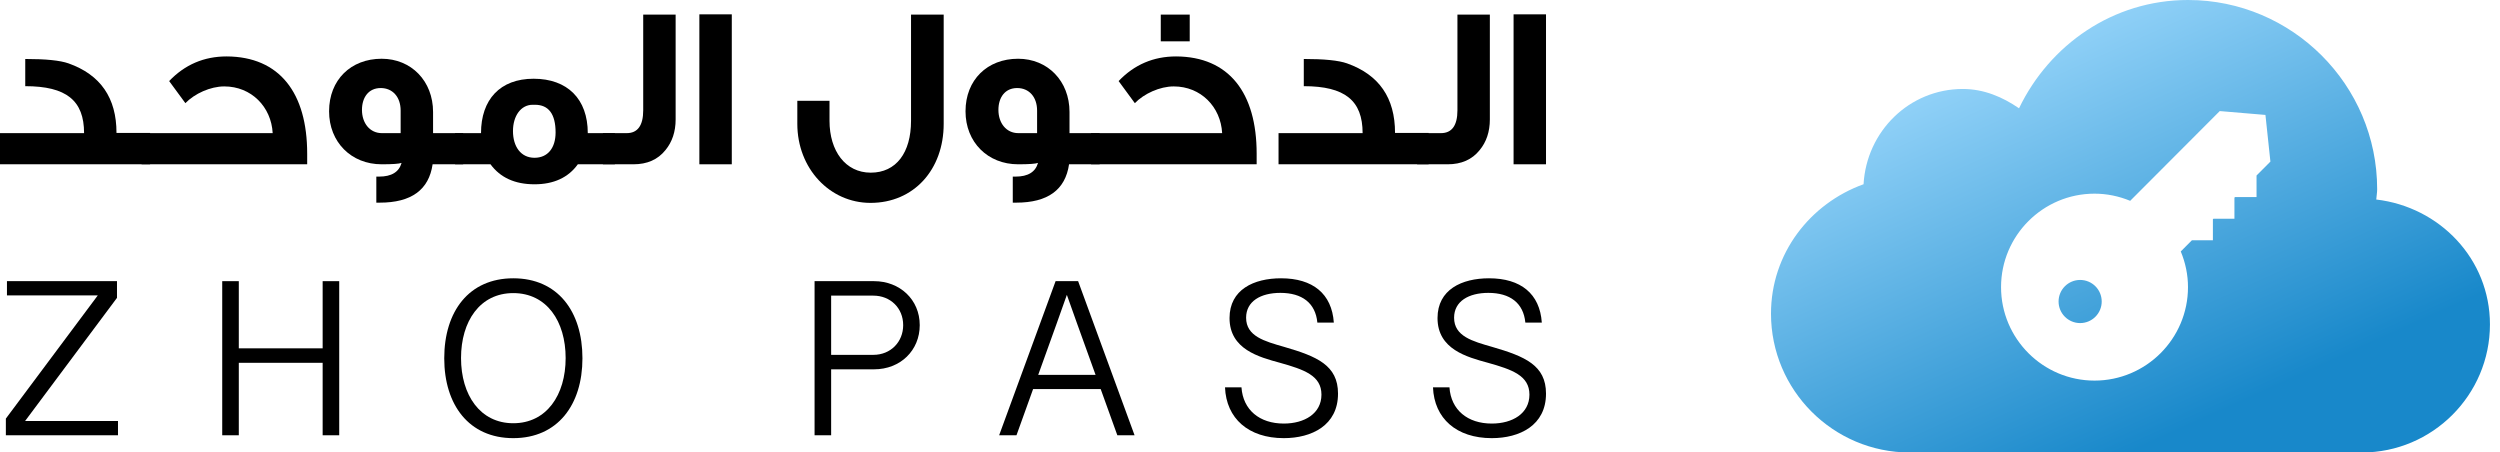 <svg width="221" height="40" viewBox="0 0 221 40" fill="none" xmlns="http://www.w3.org/2000/svg">
<path d="M13.267 14.523H0V11.769H7.432C7.432 8.892 5.876 7.618 2.232 7.618V5.214C4.033 5.214 5.303 5.337 6.06 5.604C8.885 6.611 10.298 8.646 10.298 11.749H13.267V14.523Z" fill="black"/>
<path d="M27.155 14.523H12.517V11.769H24.105C23.982 9.447 22.221 7.639 19.826 7.639C18.598 7.639 17.206 8.276 16.387 9.118C16.1 8.728 15.629 8.091 14.953 7.166C16.346 5.707 18.045 4.988 20.031 4.988C24.719 5.008 27.155 8.214 27.155 13.578V14.523Z" fill="black"/>
<path d="M40.945 14.523H38.242C37.915 16.784 36.359 17.914 33.574 17.914H33.267V15.612H33.513C34.618 15.612 35.273 15.201 35.499 14.4C35.273 14.482 34.7 14.523 33.738 14.523C31.056 14.523 29.091 12.571 29.091 9.838C29.091 7.063 31.015 5.193 33.738 5.193C36.359 5.193 38.283 7.166 38.283 9.899V11.769H40.945V14.523ZM35.417 11.769V9.776C35.417 8.563 34.7 7.783 33.656 7.783C32.571 7.783 31.998 8.625 31.998 9.714C31.998 10.886 32.694 11.769 33.758 11.769H35.417Z" fill="black"/>
<path d="M54.356 14.523H51.08C50.24 15.695 48.951 16.291 47.251 16.291C45.511 16.291 44.221 15.695 43.361 14.523H40.229V11.769H42.522C42.522 8.81 44.201 6.96 47.169 6.96C50.159 6.96 51.96 8.748 51.96 11.769H54.356V14.523ZM49.114 11.708C49.114 10.084 48.5 9.262 47.292 9.262H47.088C46.044 9.262 45.347 10.249 45.347 11.584C45.347 12.961 46.044 13.948 47.251 13.948C48.418 13.948 49.114 13.085 49.114 11.708Z" fill="black"/>
<path d="M59.726 10.557C59.726 11.646 59.419 12.55 58.825 13.27C58.15 14.112 57.208 14.523 56 14.523H53.298V11.769H55.406C56.369 11.769 56.86 11.091 56.86 9.755V1.288H59.726V10.557Z" fill="black"/>
<path d="M64.69 14.523H61.824V1.268H64.69V14.523Z" fill="black"/>
<path d="M83.422 10.947C83.422 14.996 80.781 17.935 76.952 17.935C73.349 17.935 70.483 14.893 70.483 10.947V8.913H73.329V10.68C73.329 13.352 74.741 15.263 76.973 15.263C79.225 15.263 80.535 13.496 80.535 10.68V1.288H83.422V10.947Z" fill="black"/>
<path d="M97.206 14.523H94.504C94.176 16.784 92.62 17.914 89.836 17.914H89.529V15.612H89.775C90.88 15.612 91.535 15.201 91.76 14.4C91.535 14.482 90.962 14.523 90 14.523C87.318 14.523 85.352 12.571 85.352 9.838C85.352 7.063 87.277 5.193 90 5.193C92.62 5.193 94.545 7.166 94.545 9.899V11.769H97.206V14.523ZM91.679 11.769V9.776C91.679 8.563 90.962 7.783 89.918 7.783C88.833 7.783 88.26 8.625 88.26 9.714C88.26 10.886 88.956 11.769 90.02 11.769H91.679Z" fill="black"/>
<path d="M105.171 3.652H102.612V1.288H105.171V3.652ZM111.088 14.523H96.45V11.769H108.038C107.915 9.447 106.154 7.639 103.759 7.639C102.53 7.639 101.138 8.276 100.319 9.118C100.033 8.728 99.562 8.091 98.886 7.166C100.278 5.707 101.978 4.988 103.964 4.988C108.652 5.008 111.088 8.214 111.088 13.578V14.523Z" fill="black"/>
<path d="M126.29 14.523H113.023V11.769H120.455C120.455 8.892 118.899 7.618 115.255 7.618V5.214C117.057 5.214 118.326 5.337 119.083 5.604C121.909 6.611 123.321 8.646 123.321 11.749H126.29V14.523Z" fill="black"/>
<path d="M131.703 10.557C131.703 11.646 131.396 12.55 130.802 13.27C130.126 14.112 129.185 14.523 127.977 14.523H125.274V11.769H127.383C128.345 11.769 128.837 11.091 128.837 9.755V1.288H131.703V10.557Z" fill="black"/>
<path d="M136.667 14.523H133.8V1.268H136.667V14.523Z" fill="black"/>
<path d="M0.518 38.478V37.004L8.643 26.115H0.615V24.855H10.342V26.33L2.217 37.218H10.43V38.478H0.518Z" fill="black"/>
<path d="M19.645 38.478V24.855H21.11V30.793H28.522V24.855H29.987V38.478H28.522V32.072H21.11V38.478H19.645Z" fill="black"/>
<path d="M45.374 38.732C41.458 38.732 39.271 35.793 39.271 31.672C39.271 27.511 41.468 24.601 45.374 24.601C49.29 24.601 51.488 27.511 51.488 31.672C51.488 35.793 49.29 38.732 45.374 38.732ZM45.374 37.414C48.314 37.414 50.003 34.923 50.003 31.652C50.003 28.4 48.333 25.91 45.374 25.91C42.425 25.91 40.755 28.4 40.755 31.652C40.755 34.923 42.445 37.414 45.374 37.414Z" fill="black"/>
<path d="M72.008 38.478V24.855H77.272C79.538 24.855 81.305 26.476 81.305 28.742C81.305 30.978 79.596 32.648 77.272 32.648H73.473V38.478H72.008ZM73.473 31.369H77.204C78.737 31.369 79.841 30.226 79.841 28.742C79.841 27.228 78.708 26.134 77.204 26.134H73.473V31.369Z" fill="black"/>
<path d="M98.773 38.478L95.208 28.586L93.88 24.855H95.306L100.296 38.478H98.773ZM88.324 38.478L93.314 24.855H94.74L93.412 28.595L89.857 38.478H88.324ZM91.009 34.396V33.136H97.64V34.396H91.009Z" fill="black"/>
<path d="M113.486 38.732C110.371 38.732 108.398 36.994 108.291 34.24H109.746C109.883 36.242 111.348 37.443 113.486 37.443C115.322 37.443 116.816 36.554 116.816 34.884C116.816 33.195 115.273 32.668 113.154 32.072C111.299 31.564 108.691 30.881 108.691 28.117C108.691 25.597 110.84 24.601 113.242 24.601C116.055 24.601 117.734 25.968 117.91 28.517H116.455C116.289 26.779 115.098 25.89 113.184 25.89C111.445 25.89 110.156 26.632 110.156 28.087C110.156 29.728 111.787 30.168 113.525 30.666C116.416 31.506 118.281 32.287 118.281 34.797C118.281 37.609 115.947 38.732 113.486 38.732Z" fill="black"/>
<path d="M131.872 38.732C128.757 38.732 126.784 36.994 126.676 34.24H128.132C128.268 36.242 129.733 37.443 131.872 37.443C133.708 37.443 135.202 36.554 135.202 34.884C135.202 33.195 133.659 32.668 131.54 32.072C129.684 31.564 127.077 30.881 127.077 28.117C127.077 25.597 129.225 24.601 131.628 24.601C134.44 24.601 136.12 25.968 136.296 28.517H134.841C134.674 26.779 133.483 25.89 131.569 25.89C129.831 25.89 128.542 26.632 128.542 28.087C128.542 29.728 130.173 30.168 131.911 30.666C134.801 31.506 136.667 32.287 136.667 34.797C136.667 37.609 134.333 38.732 131.872 38.732Z" fill="black"/>
<path d="M193.418 0C186.789 0 181.178 3.967 178.482 9.573C177.047 8.585 175.383 7.865 173.517 7.865C168.78 7.865 165.002 11.613 164.739 16.286C160.001 17.996 156.556 22.413 156.556 27.726C156.556 34.498 162.057 40 168.83 40H208.79C215.026 40 220.111 34.915 220.111 28.679C220.111 22.895 215.672 18.297 210.061 17.637C210.082 17.329 210.141 17.041 210.141 16.723C210.141 7.507 202.633 0 193.418 0ZM196.226 9.819L200.265 10.159L200.704 14.285L199.478 15.514V17.418H197.579L197.524 17.473V19.337H195.665L195.62 19.382V21.241H193.763L192.78 22.229C193.198 23.236 193.418 24.294 193.418 25.382C193.418 29.938 189.711 33.645 185.156 33.645C180.6 33.645 176.893 29.938 176.893 25.382C176.893 20.827 180.6 17.12 185.156 17.12C186.244 17.12 187.304 17.338 188.308 17.753L196.226 9.819ZM183.884 24.747C182.831 24.747 181.978 25.6 181.978 26.653C181.978 27.706 182.831 28.56 183.884 28.56C184.938 28.56 185.791 27.706 185.791 26.653C185.791 25.6 184.938 24.747 183.884 24.747Z" fill="url(#paint0_linear_402_462)"/>
<defs>
<linearGradient id="paint0_linear_402_462" x1="170.963" y1="1.478" x2="188.333" y2="40" gradientUnits="userSpaceOnUse">
<stop stop-color="#A4DDFF"/>
<stop offset="1" stop-color="#1888CA"/>
</linearGradient>
</defs>
</svg>
